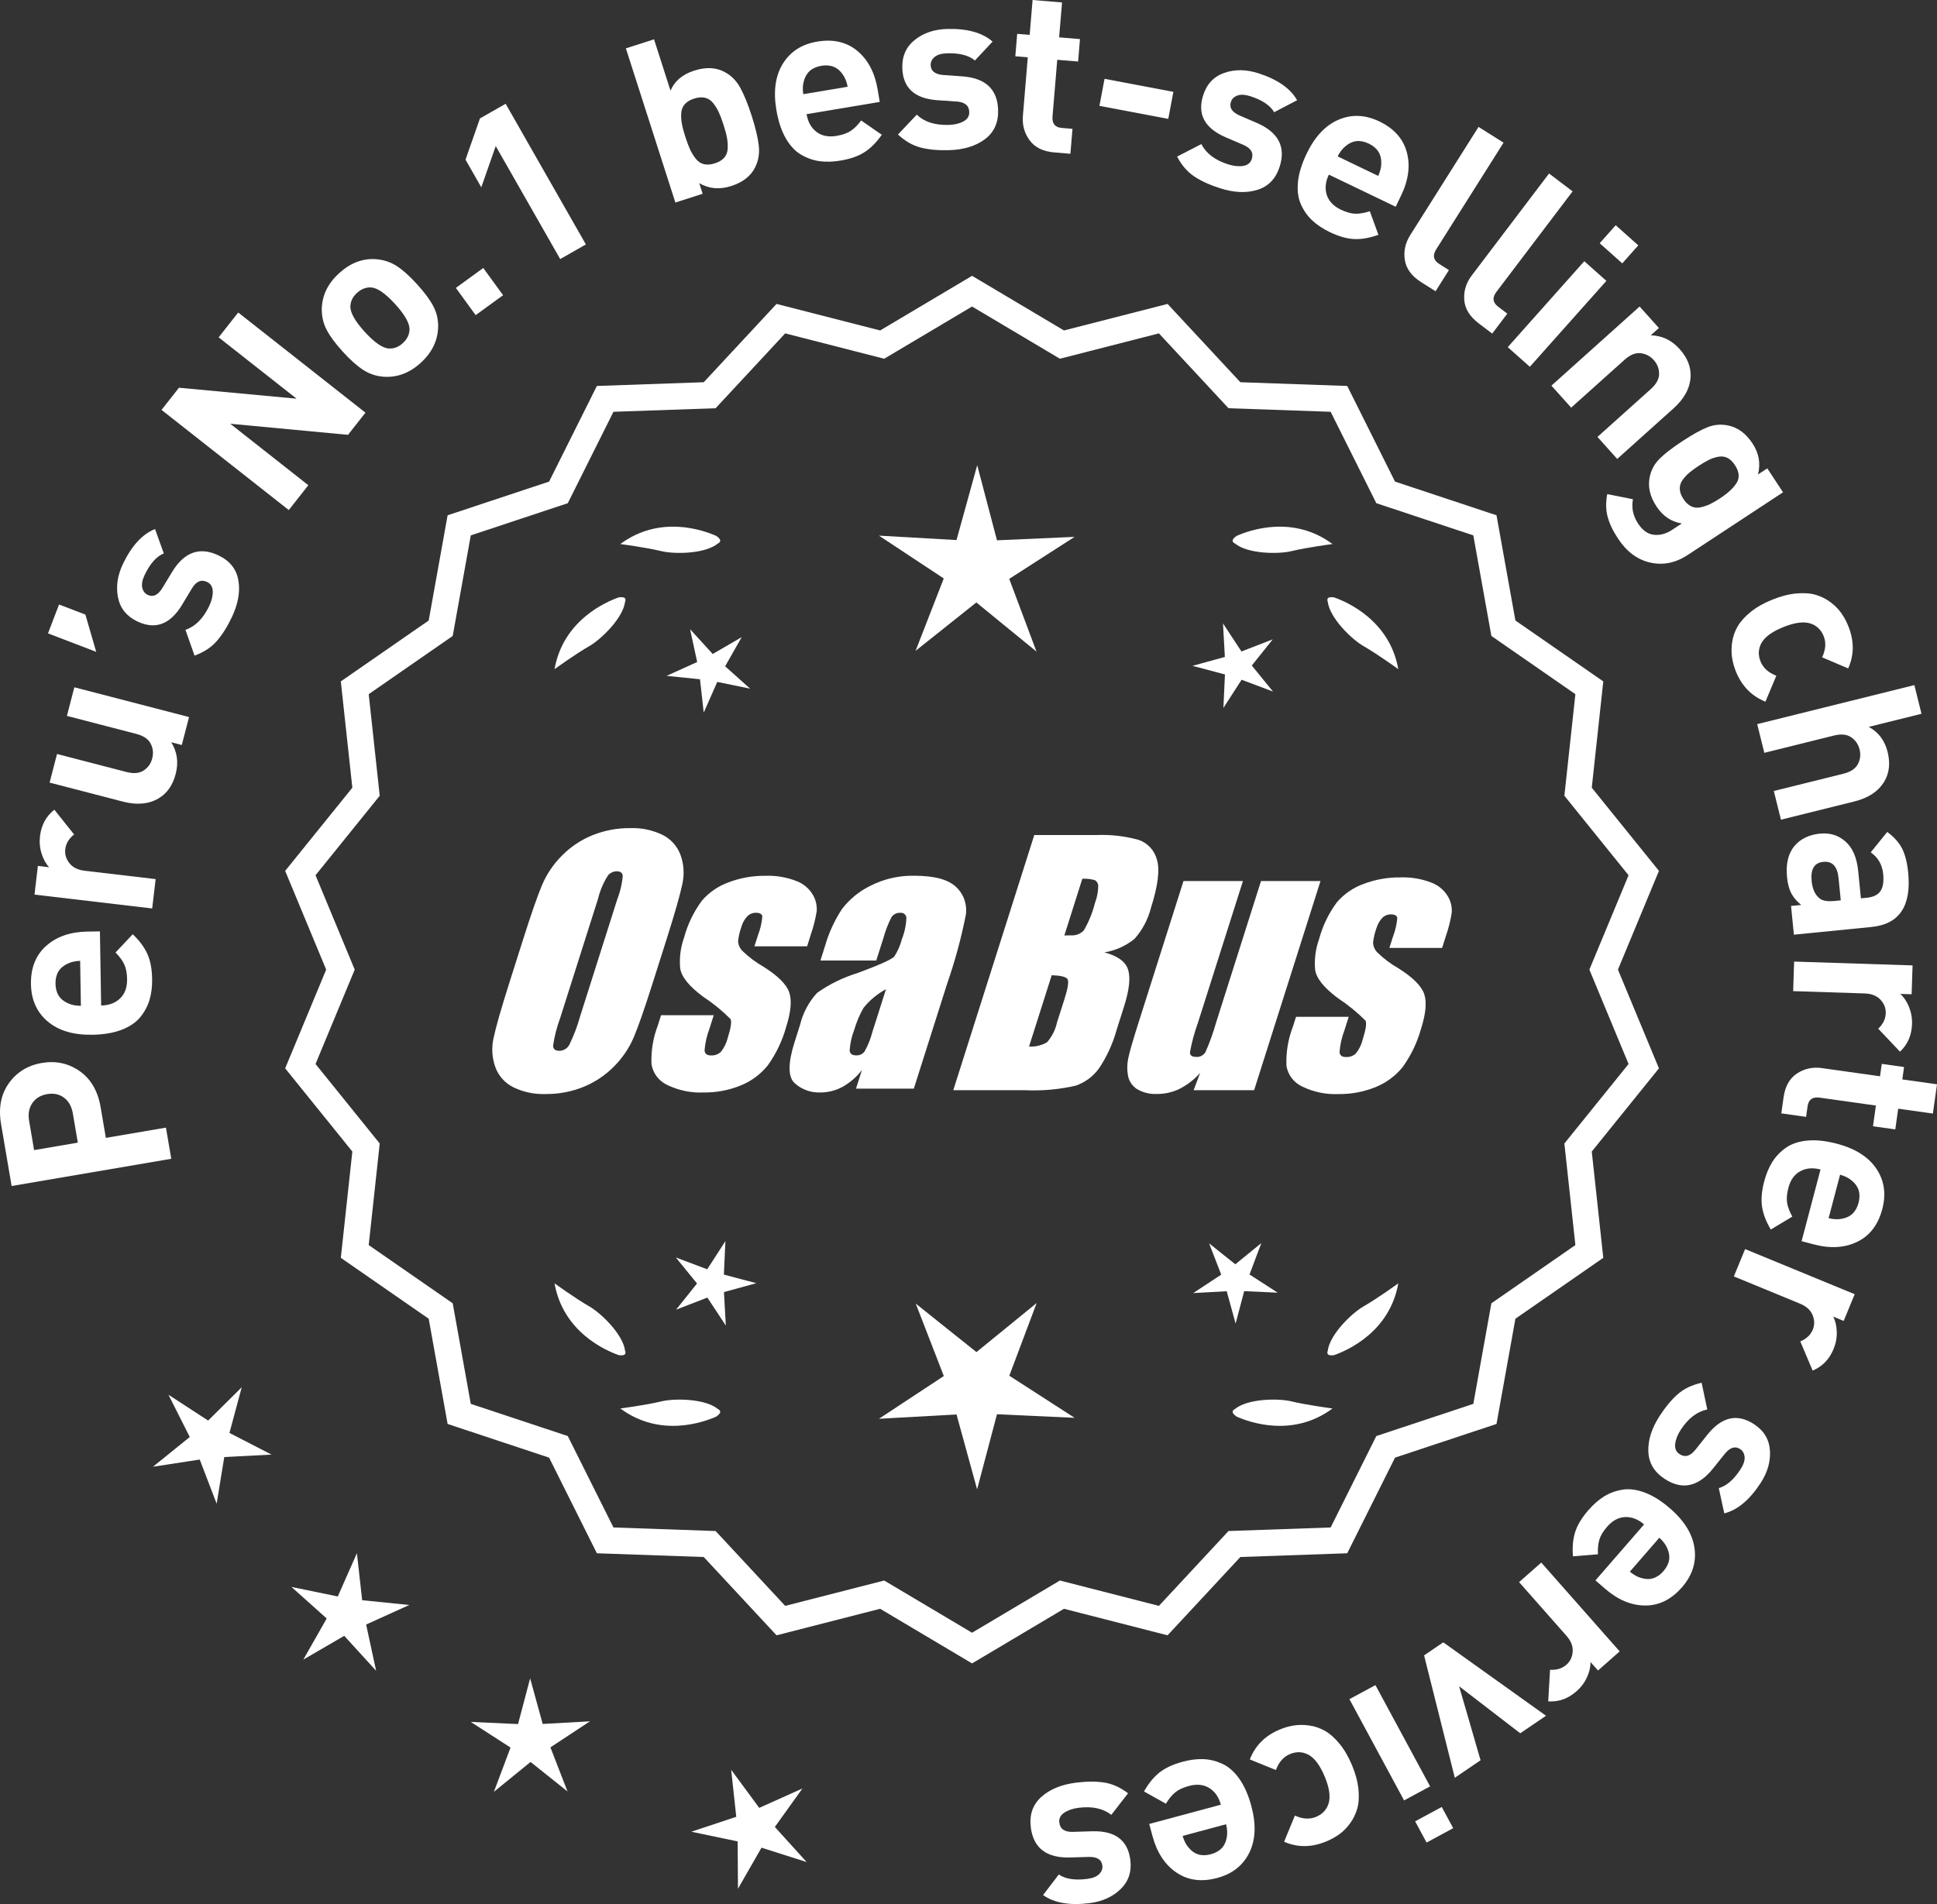 <?xml version="1.0" encoding="UTF-8"?>
<svg id="Layer_2" data-name="Layer 2" xmlns="http://www.w3.org/2000/svg" viewBox="0 0 306.575 301.43">
  <rect x="0" y="0" width="306.575" height="301.43" fill="#333333" stroke="none"/>
  <defs>
    <style>
      .cls-1 {
        fill: #fff;
      }
    </style>
  </defs>
  <g id="Layer_1-2" data-name="Layer 1">
    <g>
      <g>
        <polygon class="cls-1" points="38.261 219.617 32.942 224.89 26.664 220.805 30.035 227.494 24.21 232.202 31.613 231.063 34.291 238.058 35.495 230.665 42.975 230.28 36.316 226.85 38.261 219.617"/>
        <polygon class="cls-1" points="57.321 253.33 56.489 245.886 53.464 252.738 46.127 251.229 51.709 256.224 48.007 262.735 54.482 258.969 59.531 264.503 57.95 257.181 64.772 254.089 57.321 253.33"/>
        <polygon class="cls-1" points="85.894 272.921 83.907 265.699 81.992 272.94 74.509 272.598 80.804 276.657 78.166 283.668 83.972 278.936 89.824 283.611 87.117 276.626 93.373 272.505 85.894 272.921"/>
        <polygon class="cls-1" points="122.636 289.227 127 283.139 120.166 286.206 115.725 280.174 116.53 287.621 109.421 289.981 116.752 291.517 116.801 299.007 120.526 292.509 127.664 294.779 122.636 289.227"/>
      </g>
      <g>
        <path class="cls-1" d="M153.85,262.71l-14.465-8.599-16.302,4.175-11.457-12.326-16.818-.586-7.52-15.055-15.972-5.301-2.974-16.563-13.831-9.586,1.813-16.73-10.57-13.094,6.453-15.542-6.453-15.542,10.57-13.094-1.813-16.73,13.831-9.586,2.974-16.563,15.972-5.301,7.52-15.055,16.818-.586,11.457-12.326,16.302,4.175,14.465-8.599,14.465,8.599,16.302-4.175,11.457,12.326,16.818.586,7.52,15.055,15.972,5.301,2.974,16.563,13.831,9.586-1.813,16.73,10.57,13.094-6.453,15.542,6.453,15.542-10.57,13.094,1.813,16.73-13.831,9.586-2.974,16.563-15.972,5.301-7.52,15.055-16.818.586-11.457,12.326-16.302-4.175-14.465,8.599ZM139.862,250.791l13.988,8.315,13.988-8.315,15.764,4.038,11.079-11.92,16.263-.567,7.272-14.558,15.445-5.126,2.876-16.017,13.375-9.27-1.753-16.179,10.222-12.662-6.24-15.029,6.24-15.029-10.222-12.662,1.753-16.178-13.375-9.27-2.876-16.017-15.445-5.126-7.272-14.558-16.263-.567-11.079-11.92-15.764,4.038-13.988-8.316-13.988,8.316-15.764-4.038-11.079,11.92-16.263.567-7.272,14.558-15.445,5.126-2.876,16.017-13.375,9.27,1.753,16.178-10.222,12.662,6.24,15.029-6.24,15.029,10.222,12.662-1.753,16.179,13.375,9.27,2.876,16.017,15.445,5.126,7.272,14.558,16.263.567,11.079,11.92,15.764-4.038Z"/>
        <path class="cls-1" d="M153.851,263.337l-14.549-8.649-16.396,4.2-11.522-12.396-16.915-.591-7.562-15.141-16.063-5.332-2.992-16.658-13.91-9.641,1.824-16.827-10.632-13.17,6.49-15.631-6.49-15.631,10.632-13.169-1.824-16.827,13.91-9.641,2.992-16.658,16.063-5.332,7.562-15.141,16.915-.591,11.522-12.396,16.396,4.2,14.549-8.649,14.548,8.649,16.396-4.2,11.521,12.396,16.915.591,7.563,15.141,16.063,5.332,2.991,16.658,13.91,9.641-1.823,16.827,10.632,13.169-6.49,15.631,6.49,15.631-10.632,13.17,1.823,16.827-13.91,9.641-2.991,16.658-16.063,5.332-7.563,15.141-16.915.591-11.521,12.396-16.396-4.2-14.548,8.649ZM139.468,253.533l14.383,8.55,14.382-8.55.217.055,15.992,4.097,11.391-12.256,16.722-.583,7.478-14.969,15.88-5.27,2.956-16.469,13.752-9.531-1.802-16.634,10.509-13.02-6.416-15.453,6.416-15.453-10.509-13.019,1.802-16.634-13.752-9.531-2.956-16.469-15.88-5.27-7.478-14.969-16.722-.583-11.391-12.256-16.209,4.151-14.382-8.55-14.383,8.55-.217-.055-15.991-4.097-11.392,12.256-16.722.583-7.477,14.969-15.88,5.27-2.957,16.469-13.752,9.531,1.803,16.634-10.509,13.019,6.416,15.453-6.416,15.453,10.509,13.02-1.803,16.634,13.752,9.531,2.957,16.469,15.88,5.27,7.477,14.969,16.722.583,11.392,12.256,16.208-4.151ZM153.851,259.733l-14.071-8.365-15.858,4.062-11.144-11.99-16.36-.571-7.314-14.644-15.537-5.157-2.894-16.112-13.454-9.324,1.765-16.274-10.283-12.738,6.277-15.118-6.277-15.117,10.283-12.738-1.765-16.274,13.454-9.325,2.894-16.111,15.537-5.157,7.314-14.644,16.36-.571,11.144-11.99,15.858,4.062,14.071-8.365,14.071,8.364,15.857-4.062,11.145,11.99,16.359.571,7.315,14.644,15.536,5.157,2.894,16.111,13.454,9.325-1.764,16.274,10.283,12.738-6.277,15.117,6.277,15.118-10.283,12.738,1.764,16.274-13.454,9.324-2.894,16.112-15.536,5.157-7.315,14.644-16.359.571-11.145,11.99-15.857-4.062-14.071,8.365ZM139.945,250.214l13.905,8.266,13.905-8.267,15.67,4.015,11.014-11.85,16.166-.563,7.229-14.472,15.353-5.095,2.858-15.923,13.296-9.215-1.742-16.081,10.16-12.588-6.203-14.94,6.203-14.939-10.16-12.588,1.742-16.081-13.296-9.216-2.858-15.922-15.353-5.095-7.229-14.472-16.166-.563-11.014-11.85-15.67,4.014-13.905-8.266-13.905,8.266-.217-.055-15.454-3.959-11.013,11.85-16.167.563-7.229,14.472-15.354,5.095-2.858,15.922-13.296,9.216,1.743,16.081-10.16,12.588,6.203,14.939-6.203,14.94,10.16,12.588-1.743,16.081,13.296,9.215,2.858,15.923,15.354,5.095,7.229,14.472,16.167.563,11.013,11.85,15.671-4.014Z"/>
      </g>
      <g>
        <polygon class="cls-1" points="114.57 201.784 114.813 196.479 111.935 200.942 106.964 199.072 110.32 203.188 107.004 207.338 111.957 205.419 114.879 209.854 114.584 204.551 119.705 203.143 114.57 201.784"/>
        <polygon class="cls-1" points="164.076 206.283 154.545 214.052 144.938 206.377 149.381 217.842 139.113 224.607 151.39 223.925 154.65 235.781 157.795 223.893 170.079 224.456 159.745 217.792 164.076 206.283"/>
        <polygon class="cls-1" points="197.764 201.767 199.635 196.796 195.518 200.152 191.368 196.836 193.287 201.789 188.852 204.71 194.155 204.416 195.563 209.537 196.922 204.402 202.227 204.646 197.764 201.767"/>
      </g>
      <g>
        <path class="cls-1" d="M195.465,223.06c-.197.099-.32.215-.359.348-.001.002-.003.003-.005.005.001 0.0.002.001.003.001-.063.227.115.505.606.846,2.043.909,8.925,3.375,15.191-1.283,0,0-4.07-.534-6.459-1.115-2.166-.527-6.98-.443-8.977,1.198Z"/>
        <path class="cls-1" d="M210.128,214.327c0.0.002-0.0.004-0.0.007.001-0.0.002-.001.003-.001.11.208.43.288,1.022.199,2.109-.742,8.805-3.676,10.161-11.365,0,0-3.325,2.407-5.461,3.625-1.936,1.104-5.378,4.471-5.703,7.036-.075.207-.085.376-.022.5Z"/>
      </g>
      <g>
        <path class="cls-1" d="M113.618,223.06c.197.099.32.215.359.348.001.002.003.003.005.005-.001 0-.002.001-.003.001.063.227-.115.505-.606.846-2.043.909-8.925,3.375-15.191-1.283,0,0,4.07-.534,6.459-1.115,2.166-.527,6.98-.443,8.977,1.198Z"/>
        <path class="cls-1" d="M98.954,214.327c-0.0.002 0.0.004 0.0.007-.001-0-.002-.001-.003-.001-.11.208-.43.288-1.022.199-2.109-.742-8.805-3.676-10.161-11.365,0,0,3.325,2.407,5.461,3.625,1.936,1.104,5.378,4.471,5.703,7.036.075.207.085.376.022.5Z"/>
      </g>
      <g>
        <path class="cls-1" d="M113.618,86.044c.197-.099.32-.215.359-.348.001-.002.003-.003.005-.005-.001-0-.002-.001-.003-.001.063-.227-.115-.505-.606-.846-2.043-.909-8.925-3.375-15.191,1.283,0,0,4.07.534,6.459,1.115,2.166.527,6.98.443,8.977-1.198Z"/>
        <path class="cls-1" d="M98.954,94.778c-0-.002 0-.004 0-.007-.001 0-.002.001-.003.001-.11-.208-.43-.288-1.022-.199-2.109.742-8.805,3.676-10.161,11.365,0,0,3.325-2.407,5.461-3.625,1.936-1.104,5.378-4.471,5.703-7.036.075-.207.085-.376.022-.5Z"/>
      </g>
      <g>
        <path class="cls-1" d="M195.465,86.044c-.197-.099-.32-.215-.359-.348-.001-.002-.003-.003-.005-.005.001-0.0.002-.001.003-.001-.063-.227.115-.505.606-.846,2.043-.909,8.925-3.375,15.191,1.283,0,0-4.07.534-6.459,1.115-2.166.527-6.98.443-8.977-1.198Z"/>
        <path class="cls-1" d="M210.128,94.778c0-.002-0-.004-0-.007.001 0.0.002.001.003.001.11-.208.43-.288,1.022-.199,2.109.742,8.805,3.676,10.161,11.365,0,0-3.325-2.407-5.461-3.625-1.936-1.104-5.378-4.471-5.703-7.036-.075-.207-.085-.376-.022-.5Z"/>
      </g>
      <g id="Group_4" data-name="Group 4">
        <g id="Group_1" data-name="Group 1">
          <path id="Path_1" data-name="Path 1" class="cls-1" d="M103.308,155.604c-1.287,4.058-2.289,6.932-3.006,8.623-.743,1.73-1.811,3.301-3.145,4.628-1.374,1.392-3.018,2.488-4.831,3.221-1.89.759-3.911,1.14-5.947,1.123-1.762.067-3.514-.296-5.104-1.059-1.333-.652-2.362-1.794-2.872-3.188-.534-1.48-.633-3.081-.285-4.615.343-1.661,1.174-4.572,2.493-8.734l2.193-6.911c1.287-4.058,2.289-6.932,3.006-8.623.743-1.73,1.811-3.301,3.145-4.628,1.374-1.392,3.018-2.488,4.831-3.221,1.89-.757,3.911-1.138,5.947-1.12,1.762-.067,3.514.296,5.104,1.059,1.332.654,2.36,1.796,2.872,3.189.534,1.48.633,3.082.285,4.616-.343,1.661-1.173,4.571-2.492,8.731l-2.194,6.909ZM97.717,142.33c.442-1.159.728-2.373.849-3.608-.025-.526-.342-.786-.951-.786-.528.006-1.028.236-1.375.634-.738,1.153-1.278,2.422-1.598,3.754l-5.99,18.863c-.521,1.405-.892,2.861-1.11,4.343,0,.552.337.824.98.824.663-.002,1.272-.367,1.586-.951.708-1.449,1.281-2.96,1.712-4.514l5.891-18.565.005.005Z"/>
          <path id="Path_2" data-name="Path 2" class="cls-1" d="M127.744,149.811h-8.337l.571-1.795c.36-.932.588-1.91.678-2.904-.032-.406-.374-.609-1.027-.609-.511-.005-1.002.199-1.36.563-.44.48-.76,1.059-.932,1.687-.261.721-.434,1.471-.516,2.234.027.588.273,1.145.692,1.559.987.957,2.09,1.787,3.283,2.47,2.283,1.433,3.65,2.78,4.102,4.039.45,1.262.298,3.1-.469,5.516-.606,2.188-1.593,4.253-2.916,6.099-1.134,1.403-2.607,2.494-4.28,3.17-1.866.76-3.866,1.137-5.881,1.11-1.989.089-3.969-.323-5.758-1.198-1.308-.611-2.234-1.824-2.479-3.246-.096-2.11.247-4.217,1.008-6.188l.507-1.598h8.334l-.665,2.097c-.426,1.113-.691,2.281-.786,3.469.038.533.375.799.995.799.573.035,1.136-.159,1.566-.539.535-.66.914-1.431,1.11-2.258.501-1.579.646-2.568.436-2.968-1.324-1.328-2.782-2.516-4.35-3.545-2.238-1.661-3.445-3.17-3.62-4.527-.144-1.635.068-3.281.622-4.825.569-2.111,1.53-4.096,2.831-5.852,1.142-1.318,2.605-2.319,4.247-2.904,1.841-.694,3.795-1.04,5.763-1.02,1.695-.065,3.385.22,4.965.837,1.093.416,2.01,1.195,2.597,2.206.446.77.652,1.655.589,2.543-.197,1.246-.505,2.473-.919,3.665l-.603,1.927v-.013Z"/>
          <path id="Path_3" data-name="Path 3" class="cls-1" d="M138.682,152.063h-8.832l.704-2.219c.594-2.102,1.506-4.101,2.703-5.929,1.19-1.558,2.727-2.818,4.489-3.678,2.159-1.102,4.557-1.651,6.981-1.598,3.183,0,5.391.602,6.626,1.807,1.207,1.138,1.77,2.801,1.503,4.439-.732,3.678-1.717,7.301-2.948,10.842l-5.275,16.619h-9.151l.939-2.948c-.833,1.085-1.877,1.991-3.069,2.663-1.084.587-2.299.892-3.532.888-1.495.057-2.952-.476-4.058-1.483-1.059-.989-1.059-3.155,0-6.499l.863-2.723c.457-1.89,1.387-3.633,2.701-5.066,1.961-1.384,4.13-2.445,6.425-3.145,3.5-1.3,5.432-2.171,5.795-2.614.543-.846.947-1.772,1.198-2.745.429-1.076.669-2.218.71-3.376-.029-.466-.43-.82-.895-.792-.018.001-.037.003-.055.005-.549-.041-1.079.21-1.395.66-.559,1.094-1.001,2.244-1.319,3.43l-1.105,3.462ZM140.226,156.602c-1.375.739-2.587,1.749-3.563,2.968-.617,1.087-1.105,2.242-1.452,3.442-.417,1.06-.665,2.179-.735,3.316.057.494.387.748,1.008.748.515.039,1.016-.18,1.337-.584.548-.968.966-2.005,1.243-3.082l2.162-6.809Z"/>
        </g>
        <g id="Group_3" data-name="Group 3">
          <path id="Path_7" data-name="Path 7" class="cls-1" d="M163.69,132.197h9.778c2.286-.102,4.574.159,6.778.773,1.417.502,2.491,1.676,2.866,3.132.482,1.573.169,4.102-.939,7.589-.458,1.832-1.352,3.527-2.606,4.939-1.376,1.117-3.019,1.855-4.768,2.143,2.092.552,3.341,1.458,3.747,2.732s.191,3.227-.647,5.852l-1.186,3.747c-.599,2.16-1.543,4.209-2.797,6.068-.911,1.247-2.181,2.187-3.64,2.694-2.64.61-5.352.853-8.059.723h-11.338l12.82-40.394h-.012ZM166.46,154.381l-3.594,11.305c1.003.055,2-.187,2.866-.697.763-.878,1.295-1.933,1.548-3.069l1.198-3.766c.552-1.731.712-2.779.481-3.145-.229-.368-1.059-.571-2.505-.622l.005-.007ZM171.304,139.113l-2.847,8.985c.425-.019.755-.025.989-.025.773.074,1.538-.207,2.08-.762.796-1.36,1.394-2.827,1.775-4.356.325-.849.501-1.747.519-2.656.007-.396-.201-.766-.545-.964-.638-.177-1.299-.25-1.96-.218l-.012-.003Z"/>
          <path id="Path_8" data-name="Path 8" class="cls-1" d="M208.999,139.483l-10.506,33.107h-9.574l1.034-2.752c-.9,1.034-1.989,1.886-3.208,2.511-1.107.552-2.327.839-3.563.837-1.145.071-2.284-.208-3.267-.799-.732-.487-1.233-1.252-1.389-2.118-.163-.914-.146-1.851.051-2.759.197-.957.742-2.86,1.649-5.7l7.089-22.332h9.409l-7.152,22.528c-.542,1.492-.956,3.028-1.236,4.59,0,.481.317.723.97.723.596.053,1.171-.237,1.483-.748.687-1.562,1.264-3.17,1.725-4.812l7.07-22.28h9.409l.005.004Z"/>
          <path id="Path_9" data-name="Path 9" class="cls-1" d="M228.241,150.065h-8.338l.571-1.795c.36-.932.588-1.91.678-2.904-.032-.406-.374-.609-1.027-.609-.511-.004-1.001.199-1.359.563-.44.48-.76,1.059-.932,1.687-.26.721-.432,1.47-.514,2.231.027.588.273,1.145.692,1.559.986.958,2.089,1.788,3.281,2.472,2.283,1.433,3.65,2.78,4.102,4.039.45,1.262.298,3.1-.469,5.516-.606,2.188-1.593,4.253-2.916,6.099-1.134,1.403-2.607,2.494-4.28,3.17-1.866.76-3.866,1.137-5.881,1.11-1.989.089-3.969-.323-5.758-1.198-1.308-.611-2.234-1.824-2.479-3.246-.096-2.11.247-4.217,1.008-6.188l.507-1.598h8.338l-.665,2.099c-.426,1.113-.691,2.281-.786,3.469.038.533.375.799.995.799.573.035,1.136-.159,1.566-.539.535-.66.914-1.431,1.11-2.258.501-1.579.646-2.568.436-2.968-1.324-1.328-2.782-2.516-4.35-3.545-2.238-1.661-3.445-3.17-3.62-4.527-.144-1.635.068-3.281.622-4.825.569-2.111,1.53-4.096,2.831-5.852,1.142-1.318,2.605-2.319,4.247-2.904,1.841-.694,3.795-1.04,5.763-1.02,1.695-.065,3.385.22,4.965.837,1.096.414,2.016,1.194,2.606,2.206.446.77.652,1.655.589,2.543-.197,1.246-.505,2.473-.919,3.665l-.609,1.921-.007-.009Z"/>
        </g>
      </g>
      <g>
        <path class="cls-1" d="M1.401,171.489c1.258-1.761,2.999-2.831,5.223-3.21,2.225-.379,4.221.054,5.991,1.297,1.771,1.245,2.873,3.145,3.31,5.699l.829,4.862,9.51-1.622.843,4.933-25.268,4.31-1.67-9.795c-.438-2.556-.025-4.713,1.232-6.474ZM10.137,173.779c-.739-.556-1.63-.745-2.672-.567-1.04.178-1.824.652-2.351,1.424-.525.771-.693,1.713-.503,2.825l.786,4.613,6.92-1.181-.787-4.613c-.189-1.111-.653-1.945-1.394-2.501Z"/>
        <path class="cls-1" d="M15.815,147.449l.192,11.734c1.248-.021,2.25-.396,3.006-1.129s1.123-1.747,1.103-3.043c-.016-.959-.167-1.743-.453-2.351-.285-.607-.745-1.23-1.38-1.868l2.725-2.889c1.049.991,1.815,2.018,2.301,3.077.485,1.061.742,2.395.768,4.002.02,1.2-.112,2.288-.396,3.265s-.767,1.891-1.45,2.742c-.682.852-1.667,1.527-2.954,2.028-1.288.502-2.845.767-4.668.797-3,.049-5.358-.656-7.074-2.117-1.717-1.46-2.594-3.426-2.635-5.897-.042-2.567.76-4.585,2.403-6.052,1.646-1.468,3.823-2.224,6.534-2.268l1.979-.032ZM12.686,152.109c-.814.037-1.483.192-2.008.465-1.287.597-1.917,1.651-1.893,3.163s.69,2.545,1.994,3.1c.534.256,1.208.389,2.023.399l-.117-7.127Z"/>
        <path class="cls-1" d="M8.6,128.186l3.127,3.92c-.826.652-1.293,1.432-1.398,2.337-.094.786.124,1.519.647,2.196.523.679,1.335,1.082,2.431,1.211l11.227,1.322-.548,4.647-18.626-2.193.534-4.54,1.787.21c-.516-.544-.915-1.261-1.196-2.152-.281-.891-.366-1.813-.254-2.767.208-1.764.964-3.161,2.27-4.191Z"/>
        <path class="cls-1" d="M29.922,113.516l-1.149,4.425-1.673-.434c.947,1.51,1.183,3.184.707,5.019-.464,1.789-1.37,3.079-2.715,3.87-1.551.912-3.43,1.081-5.637.509l-11.604-3.011,1.175-4.53,10.977,2.848c1.139.295,2.051.217,2.739-.237s1.139-1.087,1.349-1.9c.218-.836.136-1.62-.245-2.351-.38-.731-1.14-1.244-2.277-1.54l-10.979-2.848,1.176-4.53,18.156,4.711Z"/>
        <path class="cls-1" d="M13.515,97.298l1.713,5.897-7.632-2.922,1.75-4.572,4.169,1.597Z"/>
        <path class="cls-1" d="M34.592,87.932c1.797.859,2.844,2.187,3.143,3.979.3,1.793-.055,3.739-1.06,5.839-.746,1.559-1.552,2.823-2.414,3.793-.865.971-2.021,1.72-3.472,2.249l-1.439-4.081c1.559-.531,2.81-1.781,3.753-3.752.393-.822.584-1.596.572-2.32-.013-.725-.312-1.227-.896-1.506-.931-.446-1.734-.1-2.414,1.039l-1.566,2.604c-1.878,3.091-4.235,3.958-7.071,2.6-1.689-.808-2.705-2.073-3.052-3.796-.346-1.723-.084-3.493.786-5.312,1.38-2.878,3.071-4.716,5.075-5.513l1.386,3.857c-1.161.481-2.168,1.609-3.018,3.385-.384.801-.515,1.477-.392,2.027.121.551.41.935.865,1.152.844.404,1.611.053,2.3-1.054l1.536-2.538c1.931-3.199,4.39-4.084,7.377-2.653Z"/>
        <path class="cls-1" d="M57.843,65.331l-2.762,3.508-18.64-1.756,12.36,9.732-3.096,3.932-20.14-15.856,2.762-3.508,18.612,1.733-12.333-9.709,3.097-3.933,20.139,15.856Z"/>
        <path class="cls-1" d="M65.996,44.984c1.211,1.331,2.081,2.511,2.61,3.538s.775,2.126.737,3.296c-.067,2.139-.988,4.015-2.763,5.63-1.758,1.599-3.704,2.332-5.838,2.196-1.185-.089-2.265-.445-3.236-1.069-.975-.623-2.058-1.592-3.253-2.905s-2.054-2.479-2.575-3.498-.771-2.122-.748-3.311c.066-2.137.979-4.006,2.735-5.604,1.811-1.647,3.766-2.388,5.864-2.222,1.185.091,2.26.443,3.225,1.057.966.615,2.046,1.579,3.241,2.893ZM62.534,48.134c-1.567-1.722-2.85-2.597-3.852-2.628-.779-.036-1.507.252-2.182.866-.656.598-1.004,1.286-1.04,2.066-.063.999.688,2.359,2.254,4.081,1.583,1.74,2.875,2.625,3.875,2.654.781.037,1.499-.243,2.156-.841.674-.613,1.03-1.31,1.067-2.091.063-.999-.696-2.368-2.279-4.108Z"/>
        <path class="cls-1" d="M79.623,46.735l-4.339,3.154-3.133-4.31,4.338-3.154,3.134,4.31Z"/>
        <path class="cls-1" d="M92.73,38.695l-4.064,2.319-10.204-17.887-2.286,6.526-2.497-4.378,2.287-6.526,4.064-2.319,12.7,22.265Z"/>
        <path class="cls-1" d="M118.967,18.318c.595,1.852.968,3.408,1.12,4.67s-.031,2.417-.551,3.466c-.683,1.404-1.951,2.403-3.802,2.997s-3.538.442-5.061-.455l.538,1.68-4.319,1.386-7.832-24.406,4.456-1.43,2.607,8.124c.647-1.519,1.896-2.575,3.746-3.169,1.852-.594,3.464-.519,4.838.226,1.033.551,1.854,1.383,2.464,2.498.61,1.115,1.209,2.587,1.795,4.414ZM115.063,21.821c-.103-.559-.287-1.25-.552-2.072-.264-.823-.517-1.491-.757-2.007-.241-.515-.54-.992-.896-1.434-.354-.439-.784-.718-1.288-.834-.504-.115-1.076-.07-1.715.135-.641.205-1.131.502-1.473.889-.343.388-.53.863-.563,1.428-.032.565.004,1.128.106,1.687.104.56.288,1.25.552,2.072.265.823.518,1.492.757,2.007.241.516.542.999.9,1.45.36.452.791.736,1.295.852.503.116,1.075.071,1.715-.135.64-.205,1.131-.501,1.473-.889.343-.387.527-.868.558-1.445.028-.576-.009-1.144-.112-1.703Z"/>
        <path class="cls-1" d="M139.236,16.134l-11.574,1.938c.206,1.231.728,2.166,1.564,2.805.836.639,1.895.851,3.172.636.947-.158,1.7-.424,2.257-.798.56-.373,1.106-.921,1.643-1.644l3.264,2.264c-.824,1.185-1.725,2.096-2.7,2.734-.977.638-2.258,1.09-3.844,1.355-1.184.198-2.279.229-3.287.094-1.008-.135-1.983-.476-2.928-1.024-.943-.547-1.759-1.42-2.446-2.619s-1.182-2.697-1.483-4.497c-.495-2.958-.149-5.396,1.039-7.31,1.188-1.915,3-3.076,5.439-3.484,2.532-.425,4.646.066,6.342,1.474,1.696,1.408,2.768,3.448,3.216,6.123l.327,1.953ZM134.162,13.734c-.158-.8-.412-1.439-.758-1.916-.783-1.184-1.919-1.65-3.411-1.4-1.491.25-2.414,1.062-2.768,2.435-.174.565-.205,1.252-.093,2.06l7.029-1.178Z"/>
        <path class="cls-1" d="M157.973,17.438c.055,1.991-.646,3.529-2.105,4.613-1.459,1.085-3.353,1.659-5.679,1.723-1.728.048-3.22-.092-4.478-.417s-2.453-1.013-3.586-2.062l2.975-3.144c1.184,1.145,2.868,1.686,5.051,1.626.912-.025,1.688-.209,2.325-.551.639-.341.95-.836.932-1.483-.027-1.032-.704-1.589-2.026-1.673l-3.031-.205c-3.608-.261-5.455-1.962-5.542-5.105-.052-1.871.609-3.354,1.984-4.448,1.374-1.094,3.069-1.669,5.085-1.725,3.189-.088,5.597.579,7.221,1.998l-2.799,2.994c-.958-.813-2.422-1.193-4.389-1.14-.888.024-1.549.217-1.982.577-.435.36-.645.792-.631,1.296.025.936.688,1.457,1.988,1.565l2.959.207c3.728.257,5.639,2.041,5.729,5.353Z"/>
        <path class="cls-1" d="M169.415,24.343l-2.547-.213c-1.771-.147-3.071-.786-3.904-1.916-.833-1.129-1.188-2.423-1.066-3.882l.773-9.256-1.974-.165.298-3.552,1.973.165.462-5.524,4.663.39-.462,5.524,3.301.275-.296,3.552-3.301-.275-.749,8.969c-.095,1.124.396,1.731,1.473,1.821l1.687.141-.33,3.946Z"/>
        <path class="cls-1" d="M184.905,18.821l-10.896-2.061.811-4.28,10.895,2.061-.809,4.28Z"/>
        <path class="cls-1" d="M202.532,26.396c-.608,1.897-1.779,3.116-3.515,3.657-1.736.54-3.712.455-5.929-.255-1.646-.526-3.008-1.152-4.087-1.875-1.079-.724-1.979-1.769-2.701-3.134l3.848-1.98c.738,1.472,2.147,2.54,4.228,3.206.868.278,1.66.361,2.377.251.716-.111,1.172-.476,1.371-1.093.313-.982-.14-1.732-1.36-2.249l-2.792-1.197c-3.319-1.44-4.499-3.657-3.539-6.652.57-1.782,1.685-2.962,3.344-3.54,1.659-.577,3.449-.559,5.37.056,3.039.974,5.09,2.399,6.153,4.276l-3.632,1.898c-.637-1.085-1.892-1.928-3.765-2.528-.847-.271-1.533-.308-2.062-.112-.529.196-.87.534-1.024,1.015-.285.891.168,1.604,1.357,2.136l2.724,1.174c3.433,1.478,4.646,3.793,3.635,6.947Z"/>
        <path class="cls-1" d="M220.9,32.732l-10.577-5.087c-.54,1.125-.653,2.189-.337,3.193.315,1.005,1.059,1.787,2.226,2.349.865.416,1.634.633,2.305.649s1.435-.116,2.289-.397l1.36,3.73c-1.354.493-2.615.719-3.781.678s-2.473-.41-3.922-1.106c-1.082-.521-1.994-1.126-2.741-1.817-.746-.691-1.346-1.533-1.801-2.525-.456-.991-.618-2.175-.49-3.551.129-1.376.589-2.886,1.379-4.529,1.301-2.703,2.988-4.496,5.063-5.375,2.072-.881,4.224-.785,6.452.287,2.314,1.112,3.759,2.733,4.334,4.86.574,2.127.273,4.413-.901,6.856l-.857,1.785ZM218.136,27.848c.331-.746.493-1.414.484-2.004.042-1.418-.617-2.454-1.979-3.109-1.363-.655-2.585-.524-3.665.395-.468.361-.89.904-1.264,1.629l6.424,3.09Z"/>
        <path class="cls-1" d="M227.213,46.11l-2.252-1.422c-1.522-.96-2.394-2.134-2.61-3.521-.219-1.386.062-2.697.845-3.936l10.817-17.141,3.957,2.497-10.662,16.897c-.602.954-.438,1.725.497,2.314l1.522.961-2.114,3.349Z"/>
        <path class="cls-1" d="M236.174,52.809l-2.123-1.608c-1.435-1.087-2.202-2.331-2.3-3.73-.099-1.399.294-2.683,1.178-3.85l12.243-16.153,3.729,2.826-12.067,15.924c-.681.899-.582,1.682.298,2.349l1.435,1.088-2.392,3.155Z"/>
        <path class="cls-1" d="M242.132,58.069l-3.496-3.112,12.115-13.604,3.494,3.112-12.113,13.604ZM256.762,41.693l-3.576-3.185,2.538-2.85,3.576,3.185-2.538,2.85Z"/>
        <path class="cls-1" d="M255.96,72.654l-3.126-3.484,8.44-7.572c.875-.786,1.313-1.591,1.316-2.415.001-.824-.278-1.549-.839-2.174-.577-.644-1.275-1.008-2.095-1.095-.82-.087-1.668.263-2.542,1.048l-8.44,7.573-3.126-3.483,13.959-12.526,3.054,3.403-1.285,1.153c1.782.046,3.306.774,4.572,2.186,1.234,1.375,1.81,2.843,1.725,4.401-.098,1.797-.994,3.456-2.691,4.979l-8.922,8.007Z"/>
        <path class="cls-1" d="M267.106,87.867c-1.904,1.253-3.876,1.651-5.913,1.196-2.037-.456-3.741-1.727-5.113-3.812-.818-1.244-1.366-2.405-1.646-3.485-.28-1.08-.296-2.262-.048-3.545l4.069.814c-.262,1.35.01,2.636.814,3.859.712,1.083,1.552,1.672,2.52,1.769.968.096,1.903-.153,2.805-.746l1.595-1.049c-1.662-.257-3.001-1.157-4.018-2.701-1.027-1.564-1.385-3.11-1.068-4.64.233-1.13.754-2.097,1.561-2.9.808-.804,2.014-1.733,3.618-2.788,1.604-1.055,2.93-1.791,3.978-2.207,1.047-.416,2.136-.507,3.266-.273,1.529.315,2.815,1.266,3.857,2.85,1.014,1.544,1.301,3.18.857,4.908l1.475-.969,2.492,3.789-15.101,9.93ZM272.234,78.894c1.263-.831,2.144-1.654,2.641-2.47.499-.815.403-1.745-.281-2.787-.369-.562-.775-.949-1.216-1.161-.441-.213-.929-.266-1.461-.159-.534.106-1.028.273-1.481.5s-.981.538-1.583.934c-.603.396-1.097.757-1.484,1.084-.389.326-.741.709-1.057,1.146-.316.438-.464.909-.448,1.415.017.506.21,1.04.579,1.602.369.561.782.95,1.241,1.166.458.216.95.265,1.477.149.527-.117,1.021-.283,1.481-.5s.991-.523,1.593-.919Z"/>
        <path class="cls-1" d="M279.421,111.082c-2.19-.879-3.75-2.477-4.681-4.792-.296-.735-.498-1.481-.609-2.238-.109-.758-.102-1.57.029-2.437.13-.867.421-1.689.871-2.465.451-.777,1.141-1.539,2.069-2.287.927-.748,2.07-1.396,3.43-1.941,1.357-.546,2.631-.87,3.817-.973,1.188-.103,2.207-.027,3.06.226.852.253,1.63.645,2.335,1.176.704.532,1.274,1.111,1.707,1.739.434.627.799,1.309,1.094,2.043.94,2.338.93,4.566-.028,6.686l-4.121-1.758c.572-1.214.653-2.332.242-3.356-.412-1.024-1.123-1.696-2.13-2.015-1.062-.324-2.472-.132-4.23.575-1.782.716-2.943,1.558-3.485,2.526-.507.928-.554,1.903-.143,2.928.412,1.024,1.244,1.776,2.497,2.256l-1.724,4.107Z"/>
        <path class="cls-1" d="M281.876,129.767l-1.129-4.542,11.006-2.734c1.141-.283,1.905-.789,2.294-1.516.388-.727.481-1.498.278-2.313-.208-.839-.653-1.488-1.338-1.949-.684-.46-1.596-.549-2.735-.266l-11.006,2.734-1.129-4.542,24.876-6.181,1.128,4.542-8.35,2.074c1.541.829,2.537,2.152,2.988,3.969.446,1.793.267,3.359-.538,4.696-.929,1.542-2.499,2.587-4.711,3.137l-11.635,2.891Z"/>
        <path class="cls-1" d="M283.925,147.973l-.452-4.549,1.611-.16c-.708-.581-1.234-1.198-1.576-1.852-.343-.653-.565-1.506-.67-2.557-.207-2.077.185-3.721,1.174-4.928.973-1.134,2.319-1.786,4.039-1.957,1.575-.156,2.925.264,4.05,1.262,1.124.997,1.791,2.547,2,4.649l.431,4.334.931-.092c1.027-.103,1.746-.451,2.157-1.047s.557-1.503.436-2.721c-.145-1.457-.801-2.597-1.968-3.422l2.609-3.226c1.093.808,1.88,1.688,2.361,2.642.479.952.799,2.218.955,3.794.527,5.302-1.407,8.171-5.802,8.607l-12.286,1.221ZM290.34,142.633l1.003-.1-.353-3.547c-.184-1.839-.99-2.688-2.424-2.545-1.409.141-2.02,1.153-1.831,3.04.12,1.218.51,2.107,1.169,2.67.453.437,1.265.598,2.436.481Z"/>
        <path class="cls-1" d="M300.718,166.494l-3.448-3.642c.768-.72,1.166-1.535,1.195-2.446.025-.792-.252-1.503-.831-2.135-.58-.631-1.422-.964-2.525-1l-11.299-.364.152-4.678,18.746.605-.148,4.569-1.799-.058c.561.498,1.02,1.179,1.375,2.043s.52,1.775.487,2.735c-.057,1.775-.692,3.231-1.905,4.369Z"/>
        <path class="cls-1" d="M281.935,176.26l.354-2.531c.248-1.759.958-3.022,2.134-3.79,1.175-.768,2.486-1.05,3.937-.846l9.197,1.294.275-1.961,3.529.496-.276,1.961,5.49.772-.651,4.634-5.49-.771-.461,3.279-3.529-.496.461-3.279-8.912-1.254c-1.117-.157-1.751.299-1.9,1.368l-.236,1.676-3.921-.552Z"/>
        <path class="cls-1" d="M285.144,196.492l2.995-11.348c-1.207-.318-2.273-.228-3.2.273-.927.5-1.554,1.376-1.884,2.63-.246.928-.313,1.723-.203,2.385s.386,1.387.823,2.172l-3.405,2.043c-.74-1.238-1.201-2.434-1.381-3.585-.18-1.152-.064-2.506.346-4.061.306-1.16.729-2.172,1.267-3.035.537-.863,1.249-1.612,2.139-2.247.886-.635,2.018-1.019,3.394-1.151,1.376-.134,2.945.032,4.708.498,2.9.766,4.979,2.083,6.236,3.954,1.257,1.87,1.569,4,.938,6.391-.654,2.483-1.973,4.208-3.953,5.175s-4.281,1.104-6.903.412l-1.915-.506ZM289.418,192.854c.795.185,1.481.217,2.06.097,1.399-.226,2.293-1.07,2.679-2.532s.025-2.637-1.08-3.524c-.443-.391-1.057-.701-1.839-.932l-1.819,6.892Z"/>
        <path class="cls-1" d="M286.892,216.979l-1.952-4.619c.971-.404,1.631-1.028,1.978-1.872.302-.731.291-1.495-.03-2.29-.322-.794-.994-1.401-2.014-1.821l-10.453-4.305,1.783-4.327,17.343,7.142-1.741,4.228-1.664-.686c.349.663.539,1.462.57,2.396.03.934-.137,1.845-.502,2.732-.677,1.643-1.782,2.783-3.317,3.423Z"/>
        <path class="cls-1" d="M263.485,234.133c-1.669-1.088-2.534-2.539-2.598-4.355-.062-1.817.542-3.701,1.812-5.651.942-1.448,1.905-2.597,2.888-3.446s2.228-1.441,3.735-1.777l.894,4.234c-1.613.323-3.017,1.4-4.208,3.23-.497.764-.788,1.506-.87,2.226s.147,1.257.691,1.61c.864.563,1.708.324,2.528-.716l1.891-2.377c2.268-2.82,4.718-3.372,7.354-1.656,1.567,1.021,2.411,2.409,2.529,4.162.119,1.752-.372,3.474-1.472,5.163-1.742,2.674-3.658,4.275-5.751,4.804l-.871-4.004c1.214-.326,2.36-1.314,3.433-2.963.485-.744.703-1.397.654-1.959-.05-.562-.285-.98-.708-1.256-.784-.511-1.59-.263-2.419.745l-1.853,2.316c-2.331,2.921-4.885,3.478-7.66,1.67Z"/>
        <path class="cls-1" d="M252.516,250.194l7.698-8.859c-.942-.818-1.94-1.208-2.991-1.168-1.053.039-2.003.549-2.854,1.527-.629.724-1.041,1.408-1.233,2.051-.194.644-.268,1.414-.222,2.312l-3.957.329c-.118-1.438-.003-2.714.344-3.827.348-1.113,1.048-2.276,2.103-3.49.787-.906,1.612-1.627,2.477-2.164s1.835-.895,2.911-1.071c1.076-.179,2.261-.023,3.554.465,1.294.487,2.628,1.329,4.005,2.526,2.265,1.967,3.549,4.067,3.849,6.301.303,2.232-.358,4.282-1.979,6.148-1.684,1.938-3.629,2.904-5.832,2.897-2.203-.008-4.329-.9-6.376-2.68l-1.495-1.298ZM257.957,248.817c.632.517,1.233.849,1.806.996,1.355.415,2.529.052,3.521-1.089.991-1.142,1.187-2.354.587-3.64-.226-.546-.638-1.096-1.239-1.648l-4.675,5.381Z"/>
        <path class="cls-1" d="M245.042,269.35l.288-5.007c1.05.065,1.918-.203,2.602-.807.593-.524.921-1.214.982-2.068.062-.854-.272-1.696-1.003-2.523l-7.479-8.477,3.509-3.097,12.41,14.064-3.429,3.024-1.19-1.35c.021.75-.16,1.55-.546,2.402-.384.851-.937,1.595-1.657,2.229-1.331,1.175-2.826,1.711-4.487,1.607Z"/>
        <path class="cls-1" d="M230.256,281.441l-4.862-19.375,3.036-2.065,16.264,11.622-4.079,2.773-9.674-7.439,3.393,11.711-4.077,2.773Z"/>
        <path class="cls-1" d="M213.577,268.995l4.117-2.223,8.652,16.03-4.118,2.223-8.651-16.03ZM223.976,288.337l4.213-2.273,1.813,3.357-4.214,2.274-1.812-3.358Z"/>
        <path class="cls-1" d="M197.814,278.541c.851-2.2,2.429-3.78,4.733-4.739.73-.305,1.475-.517,2.23-.637s1.567-.12,2.437-.001c.868.119,1.694.399,2.477.842.782.44,1.553,1.121,2.311,2.04.76.918,1.422,2.053,1.984,3.405.562,1.351.902,2.62,1.02,3.807.117,1.186.055,2.206-.188,3.061s-.625,1.638-1.147,2.35c-.523.711-1.094,1.288-1.718,1.729-.621.44-1.299.813-2.029,1.118-2.327.969-4.555.986-6.685.054l1.706-4.143c1.221.558,2.341.624,3.359.2,1.019-.425,1.683-1.143,1.988-2.154.312-1.065.101-2.473-.627-4.223-.739-1.773-1.595-2.924-2.569-3.454-.934-.495-1.911-.53-2.93-.106-1.019.425-1.761,1.266-2.224,2.525l-4.129-1.674Z"/>
        <path class="cls-1" d="M181.892,288.754l11.333-3.051c-.324-1.205-.934-2.085-1.829-2.639-.896-.556-1.967-.664-3.219-.327-.927.25-1.65.587-2.169,1.013-.521.426-1.012,1.023-1.475,1.795l-3.467-1.938c.705-1.259,1.512-2.253,2.422-2.982s2.142-1.303,3.694-1.721c1.158-.312,2.246-.449,3.262-.412,1.018.037,2.021.282,3.014.736.992.453,1.888,1.244,2.688,2.37.801,1.127,1.438,2.571,1.911,4.333.78,2.896.672,5.355-.326,7.376-.997,2.021-2.688,3.352-5.075,3.994-2.48.667-4.633.383-6.456-.854-1.824-1.236-3.089-3.164-3.794-5.783l-.515-1.911ZM187.175,290.649c.234.782.548,1.394.94,1.835.894,1.102,2.069,1.456,3.529,1.063,1.461-.394,2.3-1.29,2.521-2.691.117-.579.081-1.266-.107-2.06l-6.883,1.853Z"/>
        <path class="cls-1" d="M163.149,289.294c-.251-1.977.296-3.576,1.641-4.799s3.173-1.981,5.481-2.274c1.714-.218,3.213-.227,4.496-.026,1.284.2,2.542.766,3.773,1.698l-2.651,3.421c-1.29-1.021-3.021-1.395-5.187-1.119-.904.114-1.657.373-2.259.776-.603.403-.864.926-.781,1.569.13,1.023.857,1.512,2.182,1.465l3.036-.096c3.616-.096,5.623,1.415,6.02,4.534.234,1.857-.277,3.397-1.537,4.623-1.259,1.224-2.89,1.963-4.891,2.217-3.165.402-5.627-.023-7.382-1.276l2.49-3.256c1.034.716,2.527.949,4.479.702.881-.112,1.52-.369,1.916-.77.397-.401.563-.852.499-1.352-.116-.929-.828-1.383-2.131-1.362l-2.966.086c-3.736.111-5.812-1.476-6.229-4.762Z"/>
      </g>
      <g>
        <polygon class="cls-1" points="198.127 105.364 201.442 101.215 196.49 103.134 193.568 98.699 193.862 104.002 188.741 105.41 193.876 106.769 193.633 112.074 196.511 107.611 201.482 109.481 198.127 105.364"/>
        <polygon class="cls-1" points="117.394 100.865 112.803 103.535 109.223 99.612 110.344 104.803 105.506 106.995 110.79 107.534 111.38 112.812 113.525 107.954 118.727 109.024 114.769 105.482 117.394 100.865"/>
        <polygon class="cls-1" points="157.795 85.537 154.667 73.645 151.389 85.497 139.113 84.796 149.371 91.576 144.912 103.035 154.529 95.374 164.05 103.156 159.735 91.641 170.079 84.992 157.795 85.537"/>
      </g>
    </g>
  </g>
</svg>